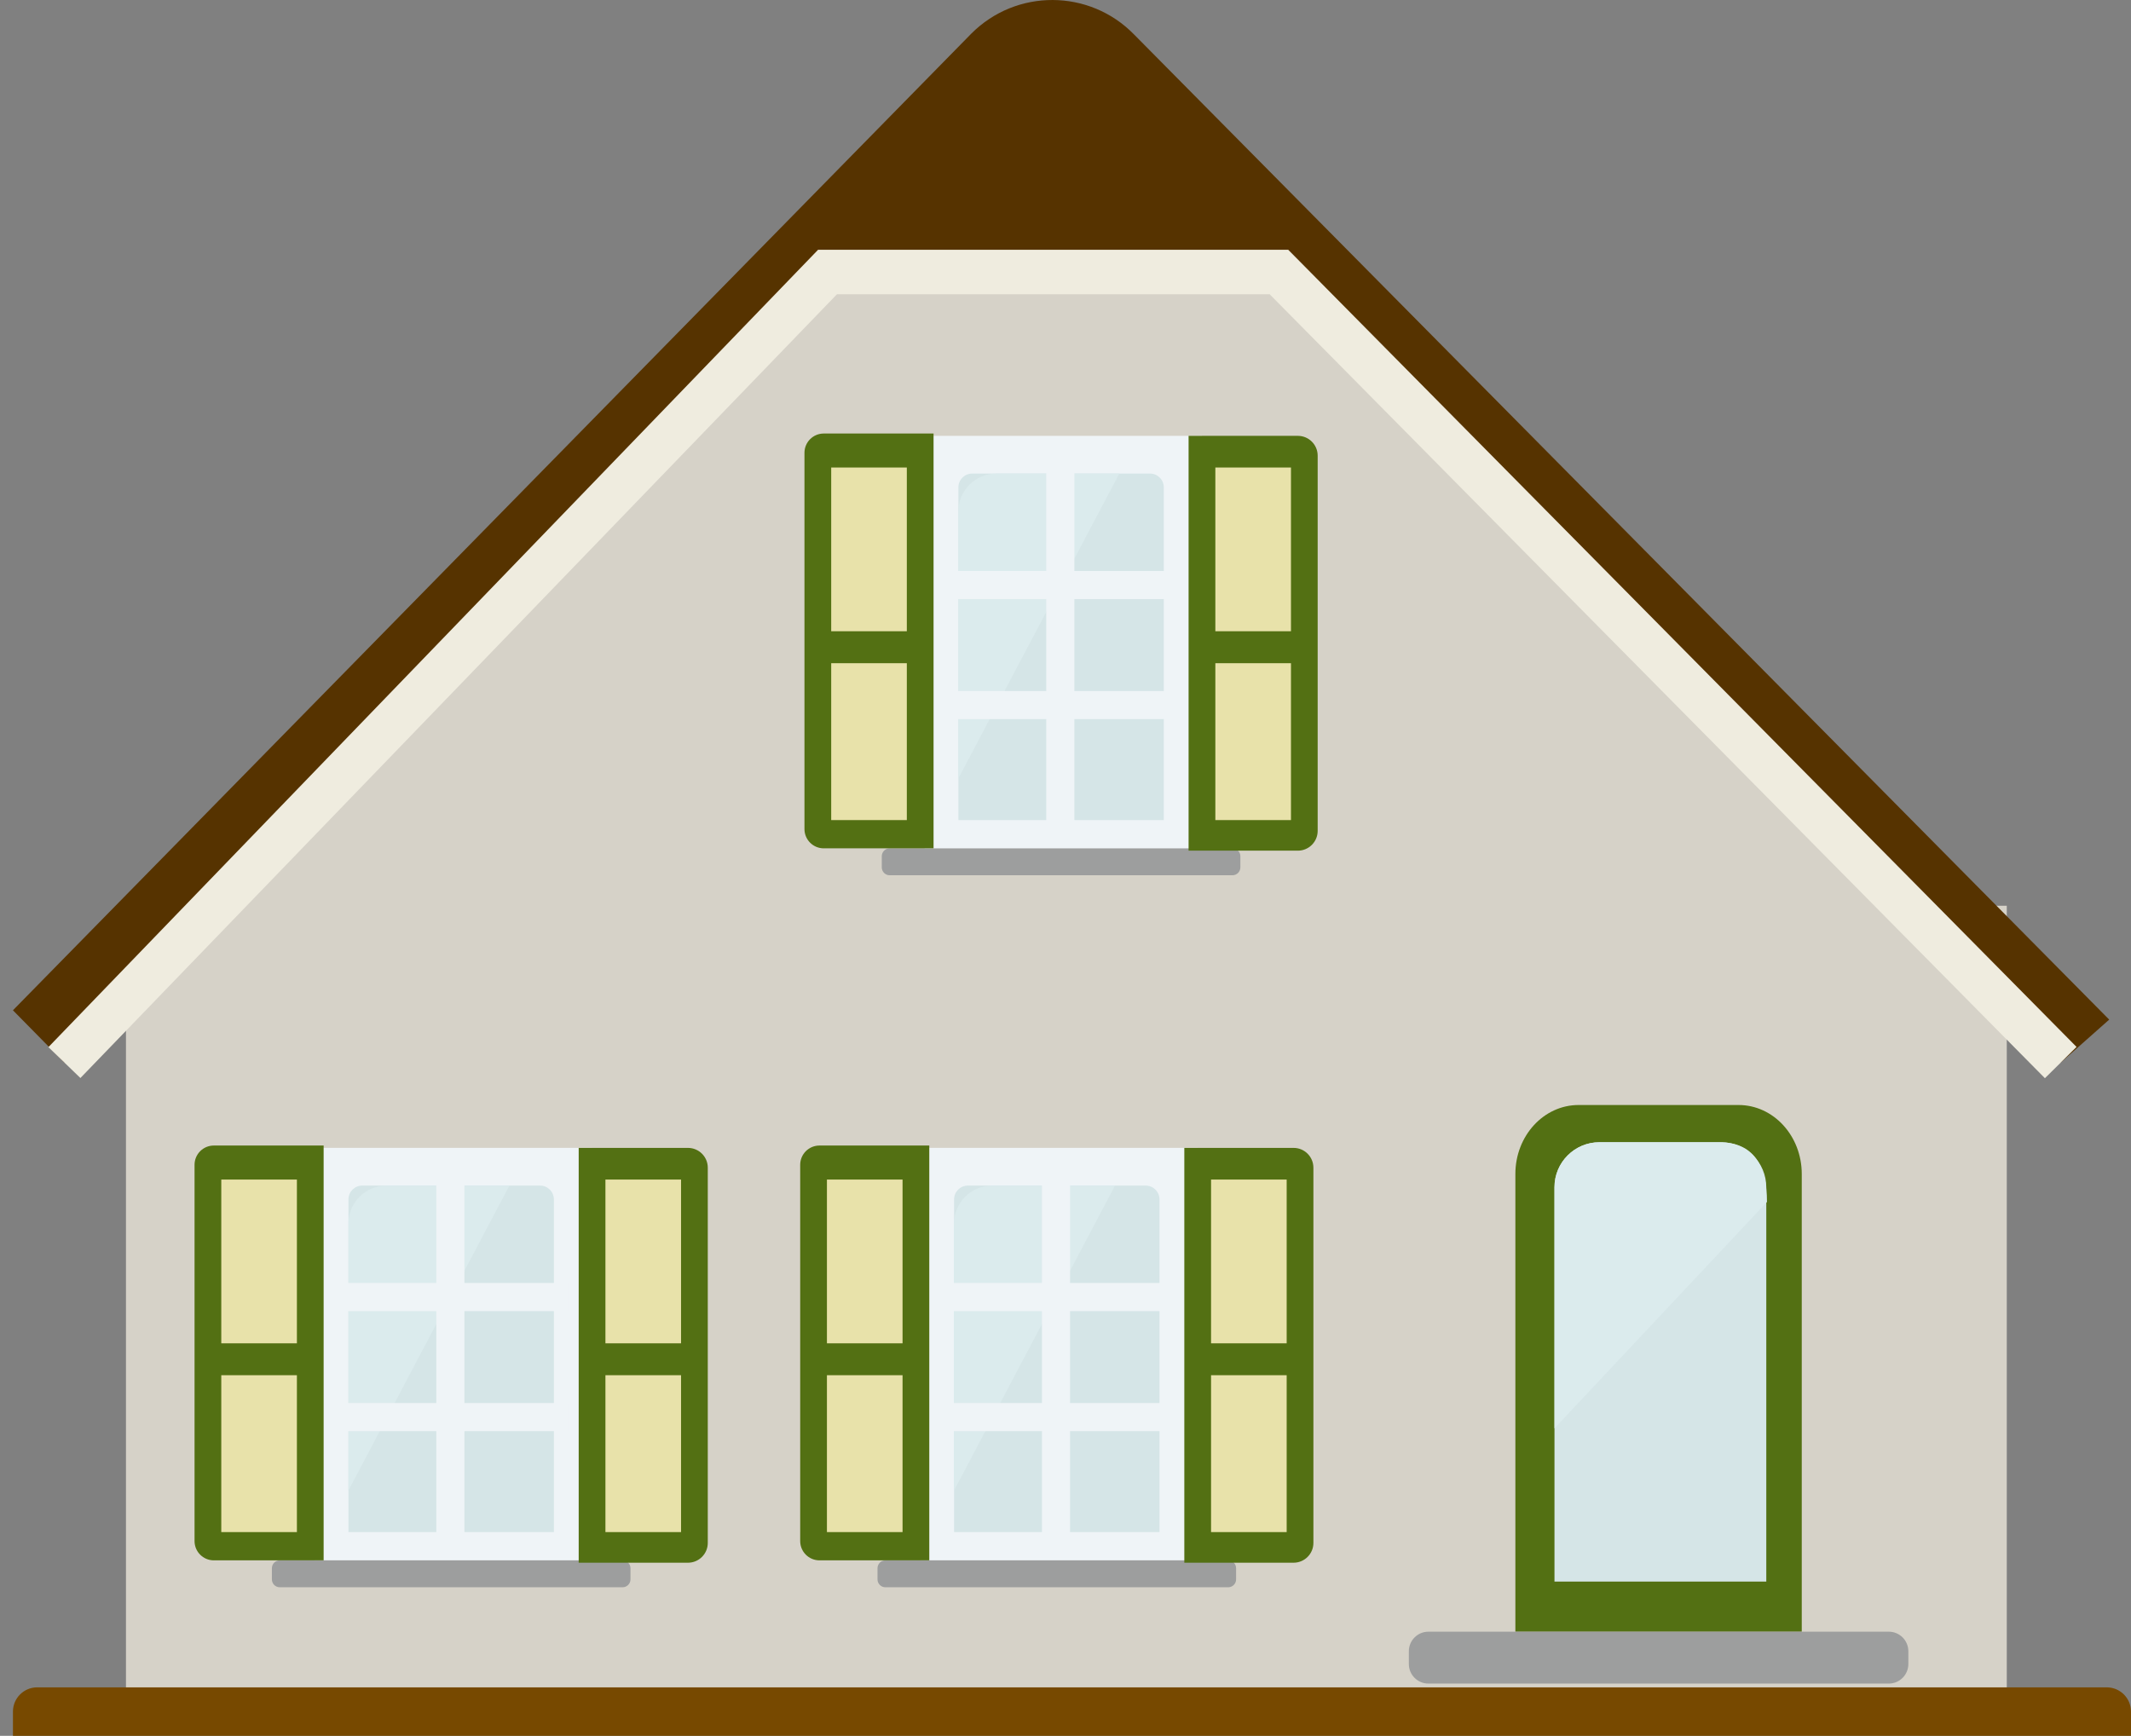 <?xml version="1.0" encoding="UTF-8"?><svg id="Layer_1" xmlns="http://www.w3.org/2000/svg" width="668.73" height="544.82" xmlns:xlink="http://www.w3.org/1999/xlink" viewBox="0 0 668.73 544.82"><rect x="0" y="0" width="668.73" height="544.82" fill="#808080" stroke="none"/><defs><style>.cls-1{fill:#563300;}.cls-1,.cls-2,.cls-3,.cls-4,.cls-5,.cls-6,.cls-7,.cls-8,.cls-9,.cls-10,.cls-11{stroke-width:0px;}.cls-1,.cls-2,.cls-4,.cls-9,.cls-10,.cls-11{fill-rule:evenodd;}.cls-2{fill:#d5e5e7;}.cls-3{fill:#eff4f7;}.cls-4{fill:#dbebed;}.cls-5{fill:#774900;}.cls-6{fill:#e8e2aa;}.cls-7,.cls-11{fill:#d6d2c8;}.cls-8,.cls-12{fill:none;}.cls-9{fill:#9d9e9e;}.cls-10{fill:#537013;}.cls-13{clip-path:url(#clippath);}.cls-12{stroke:#efecdf;stroke-miterlimit:10;stroke-width:13.96px;}</style><clipPath id="clippath"><rect class="cls-8" x="61.05" y="359.55" width="355.94" height="148.27"/></clipPath></defs><g id="Agrarisch_vastgoed"><rect class="cls-7" x="39.53" y="284.29" width="590.22" height="250.82"/><polygon class="cls-11" points="40.83 305.61 259.9 85.52 417.25 85.38 645.43 305.61 40.83 305.61"/><path class="cls-10" d="M475.54,512.15v-143.67c0-11.96,8.88-21.65,19.84-21.65h50.19c10.96,0,19.84,9.69,19.84,21.65v143.67h-89.87Z"/><path class="cls-9" d="M442.11,522.29v-4.01c0-3.39,2.75-6.14,6.14-6.14h144.47c3.39,0,6.14,2.75,6.14,6.14v4.01c0,3.39-2.75,6.14-6.14,6.14h-144.47c-3.39,0-6.14-2.75-6.14-6.14"/><path class="cls-2" d="M487.81,496.41v-123.78c0-7.8,6.32-14.11,14.11-14.11h38.25c7.79,0,14.11,6.32,14.11,14.11v123.78h-66.48Z"/><path class="cls-4" d="M487.81,448.33v-75.7c0-7.79,6.32-14.12,14.11-14.12h37.58c10.89,0,14.99,7.43,14.99,18.75l-66.69,71.07Z"/><path class="cls-1" d="M646.68,333.51l-238.35-248.13h-141.67L20.21,333.51l-16.15-16.41L304.79,10.57c14.11-14.18,37.1-14.08,51.08.24l306.02,309.22-15.21,13.48Z"/><path class="cls-5" d="M4.06,544.98h664.67v-7.75c0-4.21-3.41-7.62-7.62-7.62H11.68c-4.21,0-7.62,3.41-7.62,7.62v7.75Z"/><polyline class="cls-12" points="20.21 333.51 259.68 85.38 401.35 85.38 646.68 333.51"/><g class="cls-13"><path class="cls-9" d="M-104.74,343.11v-3.49c0-1.37,1.11-2.48,2.48-2.48H5.31c1.37,0,2.48,1.11,2.48,2.48v3.49c0,1.37-1.11,2.48-2.48,2.48h-107.57c-1.37,0-2.48-1.11-2.48-2.48"/><path class="cls-10" d="M25.83,337.87H-8.46v-130.2H25.83c3.44,0,6.22,2.79,6.22,6.22v117.76c0,3.44-2.79,6.22-6.22,6.22"/><rect class="cls-6" x="-.07" y="217.61" width="23.73" height="51.39"/><rect class="cls-6" x="-.07" y="279.03" width="23.73" height="49.24"/><rect class="cls-3" x="98.77" y="207.67" width="87.01" height="135.01"/><path class="cls-2" d="M109.35,328.27v-104.42c0-2.4,1.94-4.34,4.34-4.34h55.78c2.4,0,4.34,1.95,4.34,4.34v104.42h-64.46Z"/><path class="cls-9" d="M85.32,343.11v-3.49c0-1.37,1.11-2.48,2.48-2.48h107.57c1.37,0,2.48,1.11,2.48,2.48v3.49c0,1.37-1.11,2.48-2.48,2.48h-107.57c-1.37,0-2.48-1.11-2.48-2.48"/><path class="cls-4" d="M109.35,315.2v-83.79c0-6.57,5.33-11.9,11.9-11.9h38.6l-50.51,95.69Z"/><rect class="cls-3" x="104.46" y="250.07" width="73.75" height="8.82"/><rect class="cls-3" x="104.46" y="287.76" width="73.75" height="8.82"/><rect class="cls-3" x="136.92" y="217.61" width="8.82" height="114.33"/><path class="cls-10" d="M101.56,337.13h-34.46c-3.34,0-6.05-2.71-6.05-6.05v-118.1c0-3.34,2.71-6.05,6.05-6.05h34.46v130.2Z"/><path class="cls-10" d="M215.89,337.87h-34.29v-130.2h34.29c3.44,0,6.22,2.79,6.22,6.22v117.76c0,3.44-2.79,6.22-6.22,6.22"/><rect class="cls-6" x="189.99" y="217.61" width="23.73" height="51.39"/><rect class="cls-6" x="189.99" y="279.03" width="23.73" height="49.24"/><rect class="cls-6" x="69.44" y="217.61" width="23.73" height="51.39"/><rect class="cls-6" x="69.44" y="279.03" width="23.73" height="49.24"/><rect class="cls-3" x="288.83" y="207.67" width="87.01" height="135.01"/><path class="cls-2" d="M299.4,328.27v-104.42c0-2.4,1.94-4.34,4.34-4.34h55.78c2.4,0,4.34,1.95,4.34,4.34v104.42h-64.46Z"/><path class="cls-9" d="M275.37,343.11v-3.49c0-1.37,1.11-2.48,2.48-2.48h107.57c1.37,0,2.48,1.11,2.48,2.48v3.49c0,1.37-1.11,2.48-2.48,2.48h-107.57c-1.37,0-2.48-1.11-2.48-2.48"/><path class="cls-4" d="M299.4,315.2v-83.79c0-6.57,5.33-11.9,11.9-11.9h38.6l-50.51,95.69Z"/><rect class="cls-3" x="294.51" y="250.07" width="73.75" height="8.82"/><rect class="cls-3" x="294.51" y="287.76" width="73.75" height="8.82"/><rect class="cls-3" x="326.98" y="217.61" width="8.82" height="114.33"/><path class="cls-10" d="M291.62,337.13h-34.46c-3.34,0-6.05-2.71-6.05-6.05v-118.1c0-3.34,2.71-6.05,6.05-6.05h34.46v130.2Z"/><path class="cls-10" d="M405.94,337.87h-34.29v-130.2h34.29c3.44,0,6.22,2.79,6.22,6.22v117.76c0,3.44-2.79,6.22-6.22,6.22"/><rect class="cls-6" x="380.04" y="217.61" width="23.73" height="51.39"/><rect class="cls-6" x="380.04" y="279.03" width="23.73" height="49.24"/><rect class="cls-6" x="259.5" y="217.61" width="23.73" height="51.39"/><rect class="cls-6" x="259.5" y="279.03" width="23.73" height="49.24"/><rect class="cls-3" x="478.88" y="207.67" width="87.01" height="135.01"/><path class="cls-2" d="M489.46,328.27v-104.42c0-2.4,1.94-4.34,4.34-4.34h55.78c2.4,0,4.34,1.95,4.34,4.34v104.42h-64.46Z"/><path class="cls-9" d="M465.42,343.11v-3.49c0-1.37,1.11-2.48,2.48-2.48h107.57c1.37,0,2.48,1.11,2.48,2.48v3.49c0,1.37-1.11,2.48-2.48,2.48h-107.57c-1.37,0-2.48-1.11-2.48-2.48"/><path class="cls-4" d="M489.46,315.2v-83.79c0-6.57,5.33-11.9,11.9-11.9h38.6l-50.51,95.69Z"/><rect class="cls-3" x="484.57" y="250.07" width="73.75" height="8.82"/><rect class="cls-3" x="484.57" y="287.76" width="73.75" height="8.82"/><rect class="cls-3" x="517.03" y="217.61" width="8.82" height="114.33"/><path class="cls-10" d="M481.67,337.13h-34.46c-3.34,0-6.05-2.71-6.05-6.05v-118.1c0-3.34,2.71-6.05,6.05-6.05h34.46v130.2Z"/><path class="cls-10" d="M595.99,337.87h-34.29v-130.2h34.29c3.44,0,6.22,2.79,6.22,6.22v117.76c0,3.44-2.79,6.22-6.22,6.22"/><rect class="cls-6" x="570.1" y="217.61" width="23.73" height="51.39"/><rect class="cls-6" x="570.1" y="279.03" width="23.73" height="49.24"/><rect class="cls-6" x="449.55" y="217.61" width="23.73" height="51.39"/><rect class="cls-6" x="449.55" y="279.03" width="23.73" height="49.24"/><path class="cls-9" d="M-104.74,495.72v-3.49c0-1.37,1.11-2.48,2.48-2.48H5.31c1.37,0,2.48,1.11,2.48,2.48v3.49c0,1.37-1.11,2.48-2.48,2.48h-107.57c-1.37,0-2.48-1.11-2.48-2.48"/><path class="cls-10" d="M25.83,490.49H-8.46v-130.2H25.83c3.44,0,6.22,2.79,6.22,6.22v117.76c0,3.44-2.79,6.22-6.22,6.22"/><rect class="cls-6" x="-.07" y="370.23" width="23.73" height="51.4"/><rect class="cls-6" x="-.07" y="431.64" width="23.73" height="49.24"/><rect class="cls-3" x="98.77" y="360.28" width="87.01" height="135.01"/><path class="cls-2" d="M109.35,480.88v-104.42c0-2.4,1.94-4.34,4.34-4.34h55.78c2.4,0,4.34,1.95,4.34,4.34v104.42h-64.46Z"/><path class="cls-9" d="M85.32,495.72v-3.49c0-1.37,1.11-2.48,2.48-2.48h107.57c1.37,0,2.48,1.11,2.48,2.48v3.49c0,1.37-1.11,2.48-2.48,2.48h-107.57c-1.37,0-2.48-1.11-2.48-2.48"/><path class="cls-4" d="M109.35,467.82v-83.79c0-6.57,5.33-11.9,11.9-11.9h38.6l-50.51,95.69Z"/><rect class="cls-3" x="104.46" y="402.69" width="73.75" height="8.82"/><rect class="cls-3" x="104.46" y="440.37" width="73.75" height="8.82"/><rect class="cls-3" x="136.92" y="370.23" width="8.82" height="114.33"/><path class="cls-10" d="M101.56,489.75h-34.46c-3.34,0-6.05-2.71-6.05-6.05v-118.1c0-3.34,2.71-6.05,6.05-6.05h34.46v130.2Z"/><path class="cls-10" d="M215.89,490.49h-34.29v-130.2h34.29c3.44,0,6.22,2.79,6.22,6.22v117.76c0,3.44-2.79,6.22-6.22,6.22"/><rect class="cls-6" x="189.99" y="370.23" width="23.73" height="51.4"/><rect class="cls-6" x="189.99" y="431.64" width="23.73" height="49.24"/><rect class="cls-6" x="69.44" y="370.23" width="23.73" height="51.4"/><rect class="cls-6" x="69.44" y="431.64" width="23.73" height="49.24"/><rect class="cls-3" x="288.83" y="360.28" width="87.01" height="135.01"/><path class="cls-2" d="M299.4,480.88v-104.42c0-2.4,1.94-4.34,4.34-4.34h55.78c2.4,0,4.34,1.95,4.34,4.34v104.42h-64.46Z"/><path class="cls-9" d="M275.37,495.72v-3.49c0-1.37,1.11-2.48,2.48-2.48h107.57c1.37,0,2.48,1.11,2.48,2.48v3.49c0,1.37-1.11,2.48-2.48,2.48h-107.57c-1.37,0-2.48-1.11-2.48-2.48"/><path class="cls-4" d="M299.4,467.82v-83.79c0-6.57,5.33-11.9,11.9-11.9h38.6l-50.51,95.69Z"/><rect class="cls-3" x="294.51" y="402.69" width="73.75" height="8.82"/><rect class="cls-3" x="294.51" y="440.37" width="73.75" height="8.82"/><rect class="cls-3" x="326.98" y="370.23" width="8.82" height="114.33"/><path class="cls-10" d="M291.62,489.75h-34.46c-3.34,0-6.05-2.71-6.05-6.05v-118.1c0-3.34,2.71-6.05,6.05-6.05h34.46v130.2Z"/><path class="cls-10" d="M405.94,490.49h-34.29v-130.2h34.29c3.44,0,6.22,2.79,6.22,6.22v117.76c0,3.44-2.79,6.22-6.22,6.22"/><rect class="cls-6" x="380.04" y="370.23" width="23.73" height="51.4"/><rect class="cls-6" x="380.04" y="431.64" width="23.73" height="49.24"/><rect class="cls-6" x="259.5" y="370.23" width="23.73" height="51.4"/><rect class="cls-6" x="259.5" y="431.64" width="23.73" height="49.24"/><rect class="cls-3" x="478.88" y="360.28" width="87.01" height="135.01"/><path class="cls-2" d="M489.46,480.88v-104.42c0-2.4,1.94-4.34,4.34-4.34h55.78c2.4,0,4.34,1.95,4.34,4.34v104.42h-64.46Z"/><path class="cls-9" d="M465.42,495.72v-3.49c0-1.37,1.11-2.48,2.48-2.48h107.57c1.37,0,2.48,1.11,2.48,2.48v3.49c0,1.37-1.11,2.48-2.48,2.48h-107.57c-1.37,0-2.48-1.11-2.48-2.48"/><path class="cls-4" d="M489.46,467.82v-83.79c0-6.57,5.33-11.9,11.9-11.9h38.6l-50.51,95.69Z"/><rect class="cls-3" x="484.57" y="402.69" width="73.75" height="8.82"/><rect class="cls-3" x="484.57" y="440.37" width="73.75" height="8.82"/><rect class="cls-3" x="517.03" y="370.23" width="8.82" height="114.33"/><path class="cls-10" d="M481.67,489.75h-34.46c-3.34,0-6.05-2.71-6.05-6.05v-118.1c0-3.34,2.71-6.05,6.05-6.05h34.46v130.2Z"/><path class="cls-10" d="M595.99,490.49h-34.29v-130.2h34.29c3.44,0,6.22,2.79,6.22,6.22v117.76c0,3.44-2.79,6.22-6.22,6.22"/><rect class="cls-6" x="570.1" y="370.23" width="23.73" height="51.4"/><rect class="cls-6" x="570.1" y="431.64" width="23.73" height="49.24"/><rect class="cls-6" x="449.55" y="370.23" width="23.73" height="51.4"/><rect class="cls-6" x="449.55" y="431.64" width="23.73" height="49.24"/><path class="cls-10" d="M25.83,643.1H-8.46v-130.2H25.83c3.44,0,6.22,2.79,6.22,6.22v117.76c0,3.44-2.79,6.22-6.22,6.22"/><rect class="cls-6" x="-.07" y="522.84" width="23.73" height="51.4"/><rect class="cls-3" x="98.77" y="512.9" width="87.01" height="135.01"/><path class="cls-2" d="M109.35,633.5v-104.42c0-2.4,1.94-4.34,4.34-4.34h55.78c2.4,0,4.34,1.94,4.34,4.34v104.42h-64.46Z"/><path class="cls-4" d="M109.35,620.43v-83.79c0-6.57,5.33-11.9,11.9-11.9h38.6l-50.51,95.69Z"/><rect class="cls-3" x="136.92" y="522.84" width="8.82" height="114.33"/><path class="cls-10" d="M101.56,642.37h-34.46c-3.34,0-6.05-2.71-6.05-6.05v-118.1c0-3.34,2.71-6.05,6.05-6.05h34.46v130.2Z"/><path class="cls-10" d="M215.89,643.1h-34.29v-130.2h34.29c3.44,0,6.22,2.79,6.22,6.22v117.76c0,3.44-2.79,6.22-6.22,6.22"/><rect class="cls-6" x="189.99" y="522.84" width="23.73" height="51.4"/><rect class="cls-6" x="69.44" y="522.84" width="23.73" height="51.4"/><rect class="cls-3" x="288.83" y="512.9" width="87.01" height="135.01"/><path class="cls-2" d="M299.4,633.5v-104.42c0-2.4,1.94-4.34,4.34-4.34h55.78c2.4,0,4.34,1.94,4.34,4.34v104.42h-64.46Z"/><path class="cls-4" d="M299.4,620.43v-83.79c0-6.57,5.33-11.9,11.9-11.9h38.6l-50.51,95.69Z"/><rect class="cls-3" x="326.98" y="522.84" width="8.82" height="114.33"/><path class="cls-10" d="M291.62,642.37h-34.46c-3.34,0-6.05-2.71-6.05-6.05v-118.1c0-3.34,2.71-6.05,6.05-6.05h34.46v130.2Z"/><path class="cls-10" d="M405.94,643.1h-34.29v-130.2h34.29c3.44,0,6.22,2.79,6.22,6.22v117.76c0,3.44-2.79,6.22-6.22,6.22"/><rect class="cls-6" x="380.04" y="522.84" width="23.73" height="51.4"/><rect class="cls-6" x="259.5" y="522.84" width="23.73" height="51.4"/><rect class="cls-3" x="478.88" y="512.9" width="87.01" height="135.01"/><path class="cls-2" d="M489.46,633.5v-104.42c0-2.4,1.94-4.34,4.34-4.34h55.78c2.4,0,4.34,1.94,4.34,4.34v104.42h-64.46Z"/><path class="cls-4" d="M489.46,620.43v-83.79c0-6.57,5.33-11.9,11.9-11.9h38.6l-50.51,95.69Z"/><rect class="cls-3" x="517.03" y="522.84" width="8.82" height="114.33"/><path class="cls-10" d="M481.67,642.37h-34.46c-3.34,0-6.05-2.71-6.05-6.05v-118.1c0-3.34,2.71-6.05,6.05-6.05h34.46v130.2Z"/><path class="cls-10" d="M595.99,643.1h-34.29v-130.2h34.29c3.44,0,6.22,2.79,6.22,6.22v117.76c0,3.44-2.79,6.22-6.22,6.22"/><rect class="cls-6" x="570.1" y="522.84" width="23.73" height="51.4"/><rect class="cls-6" x="449.55" y="522.84" width="23.73" height="51.4"/></g><rect class="cls-3" x="290.17" y="136.8" width="87.01" height="135.01"/><path class="cls-2" d="M300.75,257.4v-104.42c0-2.4,1.94-4.34,4.34-4.34h55.78c2.4,0,4.34,1.94,4.34,4.34v104.42h-64.46Z"/><path class="cls-9" d="M276.71,272.24v-3.49c0-1.37,1.11-2.48,2.48-2.48h107.57c1.37,0,2.48,1.11,2.48,2.48v3.49c0,1.37-1.11,2.48-2.48,2.48h-107.57c-1.37,0-2.48-1.11-2.48-2.48"/><path class="cls-4" d="M300.75,244.33v-83.79c0-6.57,5.33-11.9,11.9-11.9h38.6l-50.51,95.69Z"/><rect class="cls-3" x="295.86" y="179.21" width="73.75" height="8.82"/><rect class="cls-3" x="295.86" y="216.89" width="73.75" height="8.82"/><rect class="cls-3" x="328.32" y="146.74" width="8.82" height="114.33"/><path class="cls-10" d="M292.96,266.27h-34.46c-3.34,0-6.05-2.71-6.05-6.05v-118.1c0-3.34,2.71-6.05,6.05-6.05h34.46v130.2Z"/><path class="cls-10" d="M407.28,267h-34.29v-130.2h34.29c3.44,0,6.22,2.79,6.22,6.22v117.76c0,3.44-2.79,6.22-6.22,6.22"/><rect class="cls-6" x="381.39" y="146.74" width="23.73" height="51.39"/><rect class="cls-6" x="381.39" y="208.16" width="23.73" height="49.24"/><rect class="cls-6" x="260.84" y="146.74" width="23.73" height="51.39"/><rect class="cls-6" x="260.84" y="208.16" width="23.73" height="49.24"/></g></svg>
